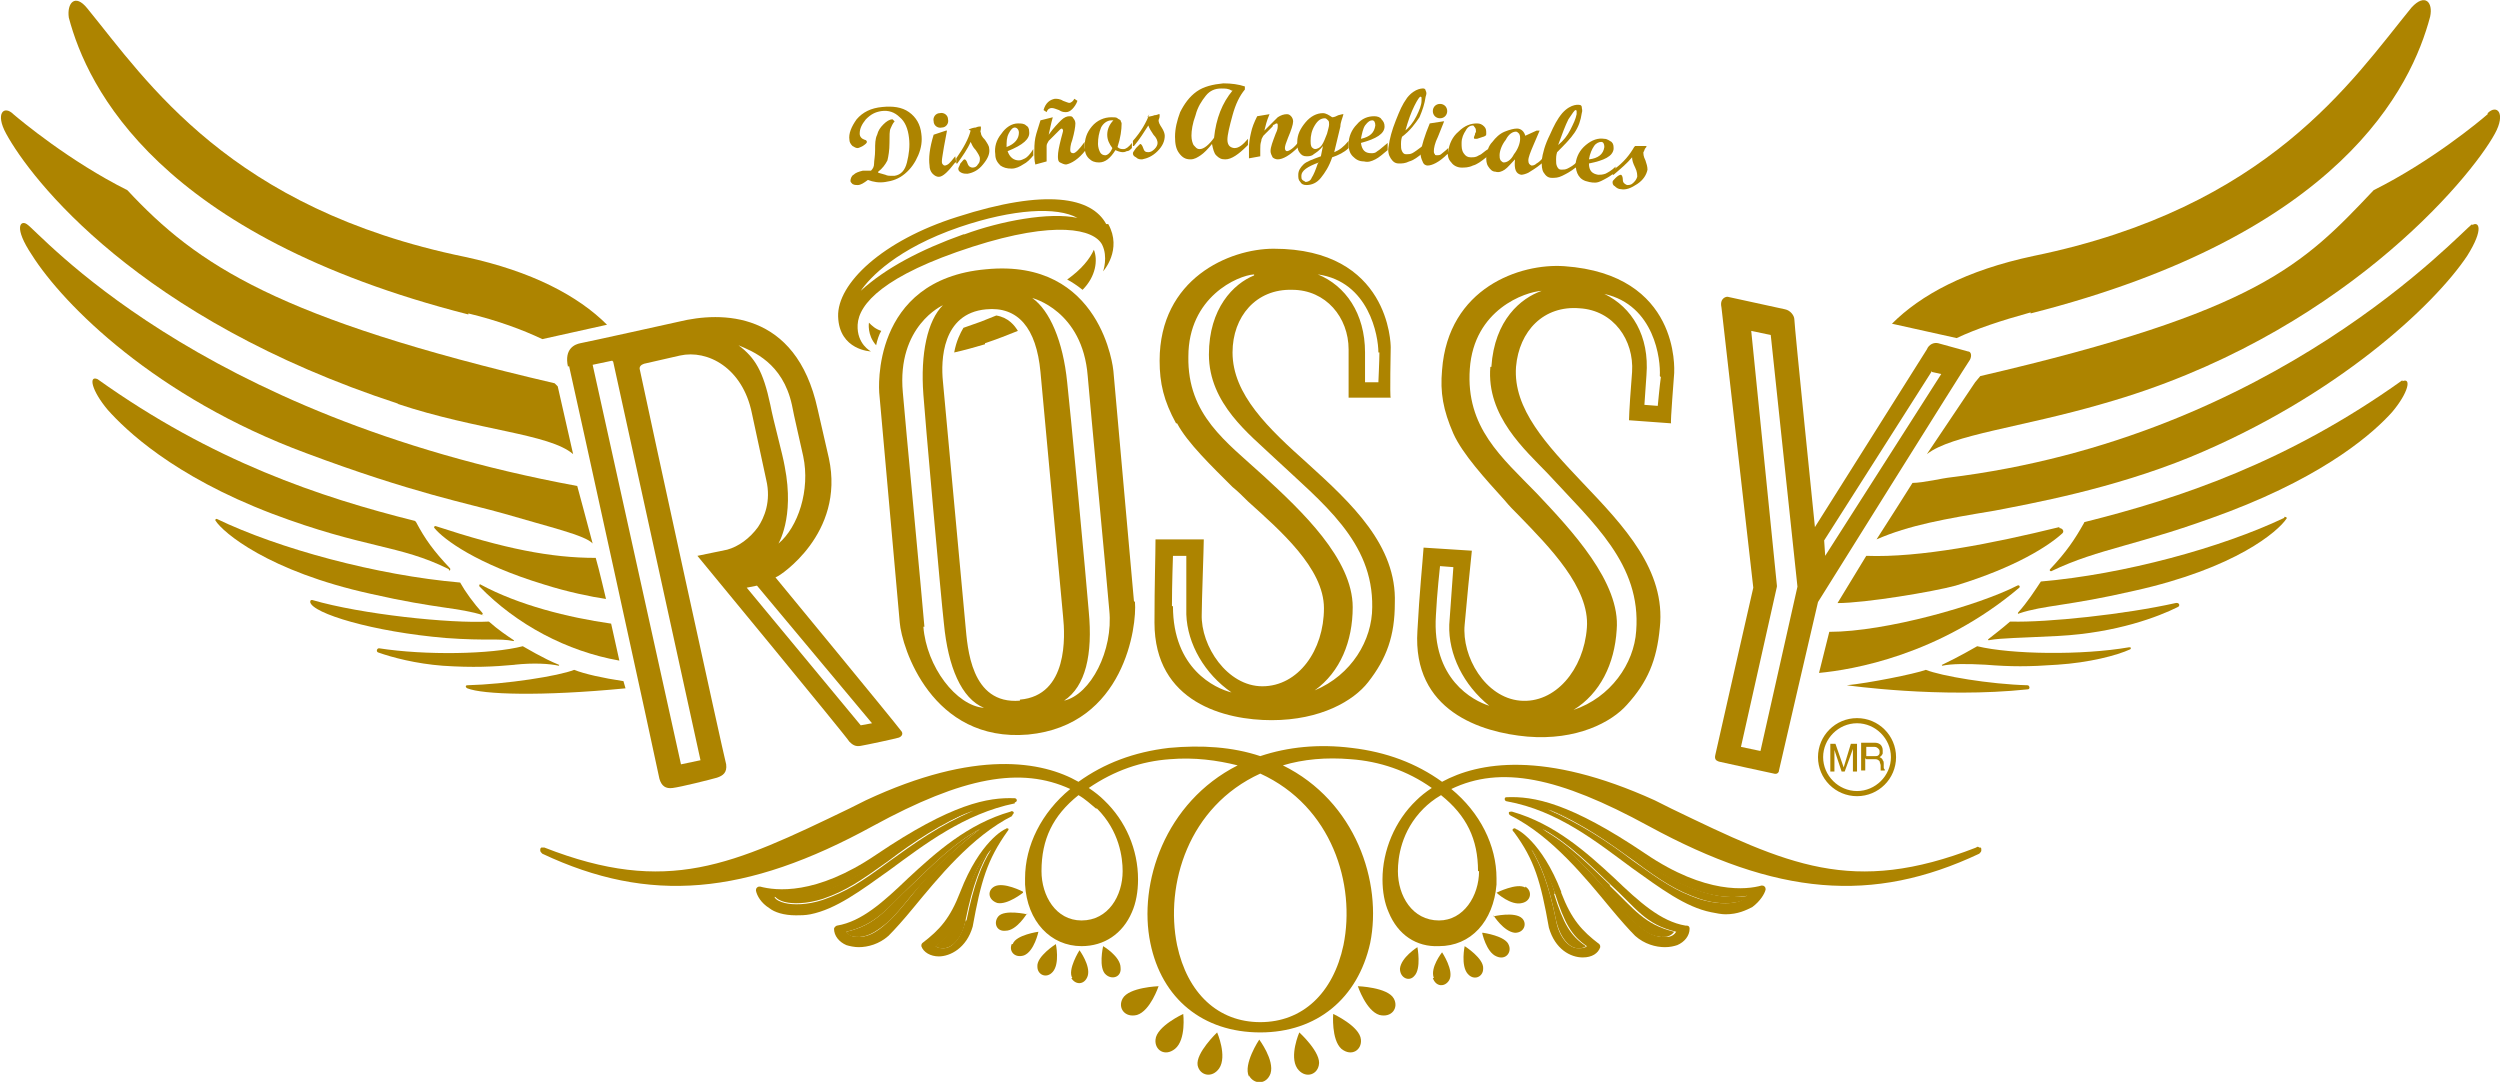 <?xml version="1.0" encoding="UTF-8"?>
<!DOCTYPE svg PUBLIC "-//W3C//DTD SVG 1.1//EN" "http://www.w3.org/Graphics/SVG/1.1/DTD/svg11.dtd">
<!-- Creator: CorelDRAW -->
<svg xmlns="http://www.w3.org/2000/svg" xml:space="preserve" width="16.975mm" height="7.346mm" version="1.1" style="shape-rendering:geometricPrecision; text-rendering:geometricPrecision; image-rendering:optimizeQuality; fill-rule:evenodd; clip-rule:evenodd"
viewBox="0 0 24.34 10.53"
 xmlns:xlink="http://www.w3.org/1999/xlink"
 xmlns:xodm="http://www.corel.com/coreldraw/odm/2003">
 <defs>
  <style type="text/css">
   <![CDATA[
    .fil0 {fill:#AD8400;fill-rule:nonzero}
   ]]>
  </style>
 </defs>
 <g id="Layer_x0020_1">
  <g id="_2261035503664">
   <g>
    <path class="fil0" d="M10.77 2.18c-0.14,-0.26 -0.58,-0.35 -1.45,-0.07 -0.73,0.23 -1.17,0.65 -1.16,0.97 0.01,0.33 0.32,0.34 0.32,0.34 0,0 -0.14,-0.07 -0.13,-0.26 0.01,-0.2 0.25,-0.48 1.12,-0.76 0.81,-0.26 1.18,-0.17 1.26,-0.02 0.06,0.12 0.01,0.26 0.01,0.26 0,0 0.19,-0.21 0.05,-0.46zm-1.39 0.1c-0.42,0.15 -0.76,0.33 -1,0.55 0.09,-0.13 0.35,-0.41 0.96,-0.62 0.53,-0.18 0.95,-0.2 1.15,-0.09 -0.27,-0.06 -0.75,0.03 -1.1,0.16z"/>
    <path class="fil0" d="M11.04 5.85l-0.2 -2.24c-0,-0.01 -0.11,-1.1 -1.24,-0.99 -1.13,0.1 -1.04,1.19 -1.04,1.2l0.2 2.24c0.02,0.24 0.31,1.17 1.25,1.09 0.94,-0.09 1.06,-1.06 1.04,-1.29zm-2.04 0.25c-0.02,-0.25 -0.19,-2.03 -0.21,-2.28 -0.06,-0.65 0.39,-0.85 0.39,-0.85 -0.15,0.15 -0.22,0.47 -0.19,0.87 0.01,0.16 0.17,1.97 0.2,2.23 0.04,0.42 0.17,0.73 0.39,0.82 -0.27,-0.02 -0.56,-0.4 -0.59,-0.79zm0.93 0.72c-0.48,0.04 -0.51,-0.52 -0.53,-0.73l-0.22 -2.38c-0.02,-0.2 -0.01,-0.66 0.42,-0.7 0.31,-0.03 0.49,0.18 0.53,0.61l0.22 2.38c0.02,0.19 0.05,0.77 -0.42,0.81zm0.43 0c0.21,-0.14 0.28,-0.45 0.24,-0.87 -0.02,-0.26 -0.19,-2.07 -0.21,-2.23 -0.04,-0.4 -0.17,-0.7 -0.34,-0.82 0,0 0.49,0.12 0.54,0.76 0.02,0.25 0.19,2.03 0.21,2.28 0.04,0.39 -0.18,0.82 -0.44,0.88z"/>
    <path class="fil0" d="M8.57 8.38c-0.54,0.37 -0.84,0.37 -1.03,0.34 0.02,0.03 0.06,0.05 0.1,0.06 0.08,0.02 0.21,0.02 0.37,-0.03 0.23,-0.08 0.36,-0.17 0.64,-0.37 0.25,-0.19 0.51,-0.36 0.83,-0.5 -0.22,0.07 -0.5,0.23 -0.91,0.5z"/>
    <path class="fil0" d="M8.87 8.62c-0.24,0.22 -0.33,0.38 -0.63,0.45 0.01,0.03 0.05,0.05 0.09,0.05 0.1,0.01 0.19,-0.04 0.31,-0.14 0.06,-0.05 0.15,-0.16 0.24,-0.27 0.19,-0.22 0.38,-0.42 0.66,-0.64 -0.26,0.14 -0.47,0.36 -0.67,0.55z"/>
    <path class="fil0" d="M9.11 9.21c0.01,0.02 0.05,0.02 0.08,0.02 0.08,0 0.18,-0.1 0.21,-0.27 0.07,-0.35 0.15,-0.54 0.24,-0.69 -0.07,0.08 -0.16,0.22 -0.23,0.43 -0.09,0.28 -0.16,0.41 -0.31,0.51z"/>
    <path class="fil0" d="M15.99 8.38c-0.41,-0.28 -0.7,-0.43 -0.91,-0.5 0.33,0.14 0.58,0.32 0.83,0.5 0.27,0.2 0.41,0.29 0.64,0.37 0.15,0.05 0.28,0.05 0.37,0.03 0.04,-0.01 0.09,-0.03 0.1,-0.06 -0.19,0.03 -0.48,0.03 -1.03,-0.34z"/>
    <path class="fil0" d="M15.14 8.7c-0.06,-0.21 -0.15,-0.35 -0.23,-0.43 0.09,0.14 0.17,0.34 0.24,0.69 0.04,0.17 0.13,0.27 0.21,0.27 0.03,0 0.06,0 0.08,-0.02 -0.15,-0.1 -0.22,-0.22 -0.31,-0.51z"/>
    <path class="fil0" d="M15.68 8.62c-0.19,-0.18 -0.41,-0.41 -0.67,-0.55 0.28,0.22 0.48,0.41 0.66,0.64 0.09,0.11 0.18,0.22 0.24,0.27 0.11,0.1 0.2,0.15 0.3,0.14 0.03,-0 0.07,-0.02 0.09,-0.05 -0.29,-0.07 -0.39,-0.22 -0.63,-0.45z"/>
    <path class="fil0" d="M19.77 3.05c3.03,-0.77 3.71,-2.21 3.89,-2.89 0.03,-0.14 -0.05,-0.23 -0.18,-0.09 -0.58,0.71 -1.39,1.95 -3.68,2.42 -0.66,0.14 -1.1,0.38 -1.38,0.66l0.63 0.14c0.19,-0.09 0.43,-0.17 0.72,-0.25z"/>
    <path class="fil0" d="M24.22 1.11c-0.08,0.07 -0.55,0.46 -1.11,0.74 -0.69,0.73 -1.12,1.18 -3.83,1.81l-0.05 0.06 -0.47 0.7c0.24,-0.19 0.92,-0.26 1.71,-0.49 2.3,-0.65 3.58,-2.19 3.82,-2.63 0.11,-0.2 0.02,-0.29 -0.07,-0.2z"/>
    <path class="fil0" d="M24.07 2.18c-0.11,0.07 -1.91,2.08 -5.11,2.47 -0.02,0 -0.24,0.05 -0.34,0.05 -0.08,0.13 -0.21,0.33 -0.35,0.55 0.32,-0.14 0.67,-0.2 1.15,-0.28 0.36,-0.07 1.14,-0.21 1.9,-0.52 1.43,-0.59 2.38,-1.48 2.7,-1.96 0.17,-0.27 0.11,-0.34 0.05,-0.3z"/>
    <path class="fil0" d="M23.39 3.7c-1.12,0.8 -2.17,1.15 -3.09,1.38 -0,0 -0.01,0 -0.01,0.01 -0.09,0.16 -0.17,0.28 -0.33,0.45 -0.01,0.01 0,0.02 0.01,0.02 0.48,-0.23 0.83,-0.24 1.73,-0.58 0.97,-0.37 1.42,-0.78 1.59,-0.97 0.16,-0.19 0.19,-0.34 0.1,-0.3z"/>
    <path class="fil0" d="M22.24 5.04c-0.61,0.29 -1.56,0.55 -2.37,0.62 -0.06,0.09 -0.13,0.2 -0.22,0.3 -0.01,0.01 0,0.02 0.01,0.01 0.24,-0.08 0.47,-0.07 1.12,-0.22 0.99,-0.22 1.4,-0.58 1.48,-0.7 0.01,-0.01 -0,-0.02 -0.02,-0.02z"/>
    <path class="fil0" d="M21.18 5.87c-0.49,0.11 -1.25,0.19 -1.6,0.18 -0,0 -0.01,0 -0.01,0 -0.08,0.07 -0.16,0.13 -0.21,0.17 -0.01,0 -0,0.02 0.01,0.01 0.12,-0.02 0.28,-0.02 0.67,-0.04 0.57,-0.03 0.98,-0.19 1.16,-0.28 0.03,-0.01 0.02,-0.05 -0.02,-0.04z"/>
    <path class="fil0" d="M20.73 6.3c-0.46,0.08 -1.15,0.07 -1.48,-0.01 0,0 -0.19,0.11 -0.34,0.18 -0.01,0 -0,0.01 0,0.01 0.09,-0.02 0.24,-0.02 0.42,-0.01 0.25,0.02 0.42,0.02 0.7,0 0.31,-0.02 0.58,-0.09 0.71,-0.15 0.01,-0.01 0.01,-0.02 -0.01,-0.02z"/>
    <path class="fil0" d="M19.74 6.67c-0.37,-0.01 -0.84,-0.09 -0.99,-0.15 -0.11,0.04 -0.56,0.13 -0.77,0.15 0,0 0.91,0.13 1.76,0.04 0.03,-0 0.02,-0.04 -0,-0.04z"/>
    <path class="fil0" d="M19.64 5.7c-0.37,0.19 -1.28,0.45 -1.83,0.45l-0.1 0.4c0.32,-0.03 1.17,-0.17 1.95,-0.83 0.01,-0.01 -0,-0.03 -0.02,-0.02z"/>
    <path class="fil0" d="M20.05 5.13c-0.65,0.16 -1.36,0.3 -1.88,0.28 -0.11,0.18 -0.28,0.46 -0.28,0.46 0.27,0 0.93,-0.11 1.15,-0.17 0.59,-0.18 0.91,-0.39 1.04,-0.51 0.02,-0.02 0,-0.05 -0.03,-0.05z"/>
    <path class="fil0" d="M8.46 3.14c0,0 -0.02,0.12 0.07,0.22 0.01,-0.05 0.03,-0.11 0.05,-0.14 -0.06,-0.02 -0.09,-0.05 -0.12,-0.08z"/>
    <path class="fil0" d="M4.56 3.05c0.29,0.07 0.53,0.16 0.72,0.25l0.63 -0.14c-0.28,-0.28 -0.73,-0.52 -1.38,-0.66 -2.29,-0.47 -3.1,-1.71 -3.68,-2.42 -0.12,-0.15 -0.2,-0.05 -0.18,0.09 0.18,0.68 0.87,2.12 3.89,2.89z"/>
    <path class="fil0" d="M3.87 3.93c0.78,0.26 1.48,0.29 1.71,0.49l-0.15 -0.66 -0.03 -0.03c-2.7,-0.63 -3.48,-1.15 -4.16,-1.88 -0.56,-0.28 -1.04,-0.68 -1.11,-0.74 -0.09,-0.09 -0.18,-0.01 -0.07,0.19 0.24,0.44 1.28,1.8 3.82,2.63z"/>
    <path class="fil0" d="M4.91 5c0.44,0.13 0.79,0.21 0.86,0.29 -0.09,-0.34 -0.11,-0.41 -0.15,-0.56 -3.74,-0.69 -5.24,-2.48 -5.36,-2.55 -0.06,-0.04 -0.13,0.03 0.05,0.3 0.31,0.49 1.21,1.39 2.67,1.93 1.04,0.39 1.58,0.49 1.93,0.59z"/>
    <path class="fil0" d="M4.37 5.55c0.01,0.01 0.02,-0.01 0.01,-0.02 -0.16,-0.17 -0.24,-0.28 -0.33,-0.45 -0,-0 -0.01,-0.01 -0.01,-0.01 -0.92,-0.23 -1.97,-0.58 -3.09,-1.38 -0.09,-0.04 -0.06,0.11 0.1,0.3 0.17,0.19 0.63,0.64 1.6,1.01 0.9,0.34 1.24,0.3 1.72,0.54z"/>
    <path class="fil0" d="M4.69 5.98c0.01,0 0.01,-0.01 0.01,-0.01 -0.09,-0.1 -0.17,-0.21 -0.22,-0.3 0,-0 -0,-0 -0,-0 -0.81,-0.07 -1.77,-0.33 -2.37,-0.62 -0.01,-0 -0.02,0.01 -0.01,0.02 0.07,0.11 0.51,0.49 1.51,0.71 0.66,0.15 0.85,0.13 1.1,0.21z"/>
    <path class="fil0" d="M5 6.24c0,0 0.01,-0.01 0,-0.01 -0.06,-0.04 -0.15,-0.1 -0.24,-0.18 -0,-0 -0,-0 -0,-0 -0.38,0.02 -1.24,-0.07 -1.72,-0.21 -0.01,-0 -0.02,0 -0.02,0.02 0.02,0.11 0.61,0.29 1.32,0.35 0.41,0.03 0.52,0 0.66,0.03z"/>
    <path class="fil0" d="M5.01 6.47c0.19,-0.02 0.34,-0.01 0.43,0.01 0,0 0.01,-0.01 0,-0.01 -0.15,-0.06 -0.33,-0.17 -0.35,-0.18 -0,-0 -0,-0 -0,-0 -0.31,0.08 -0.95,0.09 -1.4,0.02 -0.02,-0 -0.03,0.03 -0.01,0.04 0.14,0.05 0.37,0.11 0.63,0.13 0.3,0.02 0.49,0.01 0.71,-0.01z"/>
    <path class="fil0" d="M6.07 6.63c-0.2,-0.03 -0.38,-0.07 -0.48,-0.11 -0.15,0.06 -0.66,0.14 -1.04,0.15 -0.02,0 -0.02,0.02 -0,0.03 0.15,0.06 0.71,0.08 1.54,0l-0.02 -0.07z"/>
    <path class="fil0" d="M6.03 6.43l-0.08 -0.36c-0.42,-0.06 -0.9,-0.18 -1.27,-0.38 -0.01,-0.01 -0.02,0.01 -0.01,0.02 0.36,0.37 0.85,0.63 1.36,0.72z"/>
    <path class="fil0" d="M5.9 5.83c0,0 -0.07,-0.3 -0.1,-0.4 -0.44,-0 -0.89,-0.09 -1.56,-0.31 -0.01,-0 -0.02,0.01 -0.01,0.02 0.09,0.11 0.41,0.35 1.07,0.55 0.22,0.07 0.46,0.12 0.6,0.14z"/>
    <path class="fil0" d="M9.88 7.81c0.01,-0 0.02,-0.01 0.02,-0.02 0,-0.01 -0.01,-0.02 -0.02,-0.02 -0.26,-0.01 -0.61,0.05 -1.35,0.55 -0.59,0.4 -0.98,0.35 -1.13,0.31 -0.01,-0 -0.02,0 -0.03,0.01 -0.01,0.01 -0.01,0.02 -0.01,0.03 0.01,0.05 0.05,0.12 0.13,0.17 0.05,0.04 0.14,0.07 0.26,0.07 0.04,0 0.09,-0 0.14,-0.01 0.25,-0.05 0.49,-0.23 0.77,-0.43 0.34,-0.25 0.73,-0.55 1.22,-0.65zm-1.87 0.95c-0.15,0.05 -0.29,0.05 -0.37,0.03 -0.04,-0.01 -0.09,-0.03 -0.1,-0.06 0.18,0.03 0.48,0.03 1.03,-0.34 0.41,-0.28 0.7,-0.43 0.91,-0.5 -0.33,0.14 -0.58,0.32 -0.83,0.5 -0.27,0.2 -0.41,0.29 -0.64,0.37z"/>
    <path class="fil0" d="M9.85 7.94c0.01,-0.01 0.02,-0.02 0.02,-0.03 -0,-0.01 -0.02,-0.02 -0.03,-0.01 -0.42,0.12 -0.73,0.4 -1,0.65 -0.24,0.23 -0.45,0.42 -0.69,0.46 -0.01,0 -0.03,0.02 -0.03,0.03 0,0.07 0.05,0.13 0.12,0.16 0.03,0.01 0.08,0.02 0.12,0.02 0.09,0 0.2,-0.03 0.29,-0.11 0.06,-0.06 0.15,-0.16 0.24,-0.27 0.24,-0.29 0.57,-0.7 0.97,-0.9zm-0.97 0.77c-0.09,0.11 -0.18,0.22 -0.24,0.27 -0.11,0.1 -0.2,0.15 -0.31,0.14 -0.03,-0 -0.07,-0.02 -0.09,-0.05 0.29,-0.07 0.39,-0.22 0.63,-0.45 0.19,-0.18 0.41,-0.41 0.67,-0.55 -0.28,0.22 -0.48,0.41 -0.66,0.64z"/>
    <path class="fil0" d="M9.82 8.07c-0.01,-0.01 -0.02,-0.01 -0.03,-0 -0.01,0 -0.25,0.12 -0.44,0.61 -0.1,0.26 -0.2,0.37 -0.37,0.5 -0.01,0.01 -0.01,0.02 -0.01,0.03 0.02,0.06 0.09,0.1 0.17,0.1 0,0 0,0 0,0 0.11,-0 0.27,-0.08 0.33,-0.29 0.08,-0.44 0.14,-0.65 0.34,-0.93 0.01,-0.01 0.01,-0.02 0.01,-0.03zm-0.42 0.89c-0.04,0.17 -0.13,0.27 -0.21,0.27 -0.03,0 -0.06,0 -0.08,-0.02 0.15,-0.1 0.22,-0.22 0.31,-0.51 0.06,-0.21 0.15,-0.35 0.23,-0.43 -0.09,0.14 -0.17,0.34 -0.24,0.69z"/>
    <path class="fil0" d="M17.15 8.62c-0.14,0.04 -0.54,0.09 -1.13,-0.31 -0.74,-0.5 -1.09,-0.56 -1.35,-0.55 -0.02,0 -0.02,0.01 -0.02,0.02 0,0.01 0.01,0.02 0.02,0.02 0.5,0.09 0.88,0.4 1.22,0.65 0.28,0.2 0.52,0.38 0.77,0.43 0.05,0.01 0.1,0.02 0.14,0.02 0.12,0 0.2,-0.04 0.26,-0.07 0.08,-0.06 0.12,-0.13 0.13,-0.17 0,-0.01 -0,-0.02 -0.01,-0.03 -0.01,-0.01 -0.02,-0.01 -0.03,-0.01zm-0.24 0.16c-0.08,0.02 -0.21,0.02 -0.37,-0.03 -0.23,-0.08 -0.36,-0.17 -0.64,-0.37 -0.25,-0.19 -0.51,-0.36 -0.83,-0.5 0.22,0.07 0.5,0.23 0.91,0.5 0.54,0.37 0.84,0.37 1.03,0.34 -0.02,0.03 -0.06,0.05 -0.1,0.06z"/>
    <path class="fil0" d="M16.41 9.01c-0.24,-0.04 -0.45,-0.23 -0.69,-0.46 -0.27,-0.25 -0.58,-0.53 -1,-0.65 -0.01,-0 -0.03,-0 -0.03,0.01 -0,0.01 0,0.02 0.02,0.03 0.4,0.2 0.73,0.61 0.97,0.9 0.1,0.12 0.18,0.21 0.24,0.27 0.09,0.08 0.2,0.11 0.29,0.11 0.05,0 0.09,-0.01 0.12,-0.02 0.07,-0.03 0.12,-0.09 0.12,-0.16 0,-0.02 -0.01,-0.03 -0.03,-0.03zm-0.19 0.11c-0.1,0.01 -0.19,-0.04 -0.3,-0.14 -0.06,-0.05 -0.15,-0.16 -0.24,-0.27 -0.19,-0.22 -0.38,-0.42 -0.66,-0.64 0.26,0.14 0.47,0.36 0.67,0.55 0.24,0.22 0.33,0.38 0.63,0.45 -0.02,0.03 -0.05,0.05 -0.09,0.05z"/>
    <path class="fil0" d="M15.2 8.68c-0.19,-0.49 -0.43,-0.61 -0.44,-0.61 -0.01,-0.01 -0.02,-0.01 -0.03,0 -0.01,0.01 -0,0.02 0.01,0.03 0.2,0.27 0.26,0.48 0.34,0.93 0.06,0.21 0.21,0.29 0.33,0.29 0,0 0,0 0,0 0.09,0 0.15,-0.04 0.17,-0.1 0,-0.01 -0,-0.02 -0.01,-0.03 -0.17,-0.13 -0.27,-0.24 -0.37,-0.5zm0.16 0.55c-0.08,0 -0.18,-0.1 -0.21,-0.27 -0.07,-0.35 -0.15,-0.54 -0.24,-0.69 0.07,0.08 0.16,0.22 0.23,0.43 0.09,0.28 0.16,0.41 0.31,0.51 -0.02,0.02 -0.05,0.02 -0.08,0.02z"/>
    <path class="fil0" d="M19.27 8.25c-0.01,-0.01 -0.02,-0.01 -0.03,-0 -1.21,0.47 -1.83,0.17 -2.97,-0.38l-0.16 -0.08c-1.08,-0.49 -1.72,-0.37 -2.07,-0.18 -0.25,-0.18 -0.54,-0.29 -0.88,-0.33 -0.32,-0.04 -0.62,-0.01 -0.89,0.08 -0.27,-0.09 -0.57,-0.11 -0.89,-0.08 -0.34,0.04 -0.63,0.15 -0.88,0.33 -0.35,-0.2 -1,-0.32 -2.07,0.18l-0.16 0.08c-1.14,0.55 -1.77,0.85 -2.97,0.38 -0.01,-0 -0.02,-0 -0.03,0 -0.01,0.01 -0.01,0.01 -0.01,0.02l-0 0.01c-0,0.01 0.01,0.02 0.02,0.03 1.04,0.49 1.98,0.41 3.22,-0.27 0.88,-0.48 1.44,-0.58 1.92,-0.36 -0.28,0.23 -0.44,0.55 -0.44,0.87 0,0.02 0,0.04 0,0.06 0.02,0.36 0.25,0.6 0.55,0.6 0.22,0 0.4,-0.12 0.49,-0.33 0.04,-0.09 0.06,-0.2 0.06,-0.32 0,-0.29 -0.12,-0.57 -0.33,-0.77 -0.04,-0.04 -0.09,-0.08 -0.15,-0.12 0.25,-0.17 0.51,-0.26 0.79,-0.28 0.24,-0.02 0.46,0.01 0.66,0.06 -0.71,0.36 -0.97,1.15 -0.85,1.73 0.11,0.54 0.51,0.87 1.07,0.87 0.55,-0 0.95,-0.33 1.07,-0.87 0.12,-0.59 -0.14,-1.38 -0.85,-1.73 0.2,-0.06 0.42,-0.08 0.66,-0.06 0.28,0.02 0.55,0.11 0.79,0.28 -0.06,0.04 -0.11,0.08 -0.15,0.12 -0.21,0.2 -0.33,0.49 -0.33,0.77 0,0.12 0.02,0.23 0.06,0.32 0.09,0.22 0.27,0.34 0.49,0.33 0.31,0 0.53,-0.24 0.56,-0.6 0,-0.02 0,-0.04 0,-0.06 0,-0.32 -0.16,-0.64 -0.44,-0.87 0.48,-0.23 1.04,-0.12 1.92,0.36 1.25,0.68 2.18,0.76 3.22,0.27 0.01,-0.01 0.02,-0.02 0.02,-0.03l-0 -0.01c0,-0.01 -0,-0.02 -0.01,-0.02zm-8.59 -0.38c0.22,0.22 0.25,0.48 0.25,0.61 0,0.24 -0.14,0.48 -0.4,0.48 -0.25,0 -0.39,-0.24 -0.39,-0.48 0,-0.31 0.11,-0.54 0.36,-0.74 0.07,0.04 0.12,0.09 0.17,0.13zm2.4 1.33c-0.1,0.47 -0.4,0.75 -0.81,0.75 -0.41,-0 -0.71,-0.28 -0.81,-0.75 -0.12,-0.59 0.11,-1.35 0.81,-1.67 0.7,0.32 0.93,1.08 0.81,1.67zm1.32 -0.72c0,0.24 -0.15,0.48 -0.39,0.48 -0.26,0 -0.4,-0.24 -0.4,-0.48 0,-0.13 0.03,-0.39 0.25,-0.61 0.04,-0.04 0.1,-0.09 0.17,-0.13 0.25,0.2 0.36,0.43 0.36,0.74z"/>
    <path class="fil0" d="M9.96 8.68c0,0 -0.19,-0.1 -0.28,-0.05 -0.07,0.04 -0.06,0.13 0.03,0.16 0.1,0.02 0.25,-0.1 0.25,-0.1z"/>
    <path class="fil0" d="M10 8.9c0,0 -0.22,-0.05 -0.28,0.02 -0.05,0.06 -0.02,0.15 0.07,0.14 0.11,-0 0.21,-0.17 0.21,-0.17z"/>
    <path class="fil0" d="M9.85 9.19c-0.03,0.07 0.03,0.14 0.12,0.11 0.1,-0.04 0.14,-0.23 0.14,-0.23 0,0 -0.22,0.03 -0.25,0.12z"/>
    <path class="fil0" d="M10.1 9.41c0,0.08 0.09,0.12 0.15,0.05 0.07,-0.08 0.03,-0.27 0.03,-0.27 0,0 -0.19,0.12 -0.18,0.22z"/>
    <path class="fil0" d="M10.43 9.52c0.04,0.07 0.13,0.07 0.16,-0.02 0.03,-0.1 -0.08,-0.25 -0.08,-0.25 0,0 -0.12,0.19 -0.07,0.27z"/>
    <path class="fil0" d="M10.74 9.21c0,0 -0.05,0.22 0.03,0.28 0.06,0.05 0.15,0.02 0.14,-0.07 -0,-0.11 -0.17,-0.21 -0.17,-0.21z"/>
    <path class="fil0" d="M14.85 8.64c-0.08,-0.05 -0.28,0.05 -0.28,0.05 0,0 0.14,0.13 0.25,0.1 0.09,-0.02 0.1,-0.12 0.03,-0.16z"/>
    <path class="fil0" d="M14.54 8.91c0,0 0.1,0.16 0.21,0.17 0.09,0 0.12,-0.09 0.07,-0.14 -0.07,-0.07 -0.28,-0.02 -0.28,-0.02z"/>
    <path class="fil0" d="M14.43 9.08c0,0 0.04,0.19 0.14,0.23 0.09,0.04 0.15,-0.04 0.12,-0.11 -0.03,-0.09 -0.25,-0.12 -0.25,-0.12z"/>
    <path class="fil0" d="M14.26 9.21c0,0 -0.04,0.19 0.03,0.27 0.06,0.07 0.15,0.03 0.15,-0.05 0.01,-0.1 -0.18,-0.22 -0.18,-0.22z"/>
    <path class="fil0" d="M13.95 9.52c0.03,0.09 0.12,0.09 0.16,0.02 0.05,-0.09 -0.07,-0.27 -0.07,-0.27 0,0 -0.12,0.15 -0.08,0.25z"/>
    <path class="fil0" d="M13.63 9.43c-0,0.09 0.09,0.13 0.14,0.07 0.07,-0.07 0.03,-0.28 0.03,-0.28 0,0 -0.16,0.1 -0.17,0.21z"/>
    <path class="fil0" d="M10.93 9.72c-0.05,0.09 0.02,0.19 0.14,0.16 0.13,-0.04 0.21,-0.28 0.21,-0.28 0,0 -0.29,0.01 -0.35,0.12z"/>
    <path class="fil0" d="M11.25 10.12c-0.01,0.1 0.09,0.17 0.19,0.09 0.11,-0.09 0.08,-0.34 0.08,-0.34 0,0 -0.26,0.12 -0.27,0.25z"/>
    <path class="fil0" d="M11.66 10.37c0.02,0.1 0.14,0.13 0.21,0.03 0.08,-0.12 -0.02,-0.35 -0.02,-0.35 0,0 -0.21,0.2 -0.19,0.32z"/>
    <path class="fil0" d="M13.22 9.6c0,0 0.08,0.24 0.21,0.28 0.12,0.03 0.19,-0.07 0.14,-0.16 -0.06,-0.11 -0.35,-0.12 -0.35,-0.12z"/>
    <path class="fil0" d="M12.98 9.87c0,0 -0.02,0.25 0.08,0.34 0.1,0.08 0.2,0.01 0.19,-0.09 -0.01,-0.13 -0.27,-0.25 -0.27,-0.25z"/>
    <path class="fil0" d="M12.65 10.05c0,0 -0.1,0.23 -0.02,0.35 0.07,0.1 0.19,0.07 0.21,-0.03 0.03,-0.12 -0.19,-0.32 -0.19,-0.32z"/>
    <path class="fil0" d="M12.16 10.47c0.05,0.09 0.17,0.09 0.21,-0.02 0.04,-0.13 -0.11,-0.33 -0.11,-0.33 0,0 -0.16,0.24 -0.1,0.36z"/>
    <path class="fil0" d="M11.46 4.12c0.1,0.19 0.34,0.42 0.54,0.62 0.05,0.04 0.1,0.09 0.15,0.14 0.31,0.28 0.74,0.65 0.74,1.04 -0,0.41 -0.25,0.76 -0.6,0.76 -0.34,-0 -0.6,-0.39 -0.59,-0.7 0,-0.12 0.02,-0.65 0.02,-0.73l-0.47 0c0,0.15 -0.01,0.43 -0.01,0.81 0,0.78 0.69,0.95 1.14,0.95 0.48,0 0.8,-0.19 0.94,-0.37 0.18,-0.23 0.26,-0.45 0.26,-0.77 0.02,-0.56 -0.42,-0.97 -0.85,-1.36 -0.38,-0.34 -0.73,-0.67 -0.73,-1.08 0,-0.35 0.23,-0.62 0.58,-0.61 0.33,0 0.55,0.27 0.55,0.58 -0,0.11 0,0.41 0,0.47l0.41 -0c-0.01,0 -0,-0.47 0,-0.49 0,-0.03 -0.01,-0.96 -1.14,-0.96 -0.43,0 -1.11,0.29 -1.11,1.09 -0,0.22 0.04,0.39 0.16,0.61zm-0.05 1.78c0,-0.21 0.01,-0.49 0.01,-0.49l0.13 0 -0 0.57c0.01,0.29 0.18,0.58 0.44,0.76 -0.16,-0.04 -0.57,-0.23 -0.57,-0.84zm2.02 -2.47c0,0.07 -0.01,0.29 -0.01,0.29l-0.13 -0c0,0 0,-0.28 0,-0.29 0,-0.38 -0.19,-0.65 -0.46,-0.76 0.5,0.07 0.59,0.6 0.59,0.76zm-1.22 -0.75c-0.2,0.08 -0.44,0.32 -0.44,0.77 -0,0.48 0.4,0.78 0.63,1 0.48,0.45 0.97,0.82 0.96,1.46 -0,0.32 -0.2,0.66 -0.56,0.81 0.25,-0.18 0.37,-0.48 0.37,-0.81 0,-0.47 -0.5,-0.94 -0.87,-1.28 -0.36,-0.33 -0.74,-0.59 -0.73,-1.16 0,-0.58 0.48,-0.79 0.64,-0.8z"/>
    <path class="fil0" d="M15.23 2.59c-0.43,-0.03 -1.13,0.21 -1.19,1.01 -0.02,0.22 0.01,0.39 0.11,0.62 0.09,0.2 0.31,0.44 0.5,0.65 0.04,0.05 0.09,0.1 0.14,0.15 0.29,0.3 0.69,0.7 0.66,1.09 -0.03,0.41 -0.31,0.74 -0.65,0.71 -0.34,-0.03 -0.57,-0.43 -0.54,-0.74 0.01,-0.12 0.06,-0.64 0.07,-0.72l-0.47 -0.03c-0.01,0.15 -0.04,0.43 -0.06,0.81 -0.05,0.78 0.62,0.99 1.07,1.03 0.48,0.04 0.82,-0.14 0.97,-0.31 0.2,-0.22 0.29,-0.43 0.32,-0.75 0.06,-0.56 -0.35,-0.99 -0.75,-1.41 -0.35,-0.37 -0.68,-0.72 -0.65,-1.13 0.03,-0.35 0.27,-0.6 0.62,-0.57 0.33,0.02 0.53,0.31 0.51,0.62 -0.01,0.11 -0.03,0.41 -0.03,0.47l0.41 0.03c-0.01,-0 0.03,-0.47 0.03,-0.49 0,-0.03 0.06,-0.96 -1.07,-1.04zm-1.25 3.4c0.01,-0.21 0.04,-0.48 0.04,-0.48l0.13 0.01 -0.04 0.56c-0.01,0.29 0.14,0.59 0.39,0.79 -0.16,-0.05 -0.56,-0.26 -0.52,-0.88zm0.53 -2.42c-0.04,0.48 0.34,0.81 0.56,1.04 0.44,0.48 0.91,0.88 0.86,1.53 -0.02,0.32 -0.25,0.65 -0.61,0.77 0.26,-0.16 0.4,-0.45 0.42,-0.78 0.04,-0.46 -0.44,-0.97 -0.78,-1.33 -0.34,-0.35 -0.69,-0.64 -0.65,-1.21 0.04,-0.58 0.54,-0.75 0.7,-0.76 -0.2,0.07 -0.46,0.28 -0.49,0.74zm1.66 0.1c-0.01,0.07 -0.03,0.28 -0.03,0.28l-0.13 -0.01c0,0 0.02,-0.28 0.02,-0.29 0.03,-0.38 -0.14,-0.66 -0.41,-0.79 0.49,0.11 0.55,0.64 0.54,0.8z"/>
    <path class="fil0" d="M5.54 3.56c0.04,0.17 0.86,3.91 0.88,4.02 0.02,0.07 0.06,0.1 0.13,0.09 0.08,-0.01 0.36,-0.08 0.43,-0.1 0.06,-0.02 0.1,-0.05 0.09,-0.13 -0.03,-0.11 -0.75,-3.41 -0.84,-3.84 -0.01,-0.03 0.01,-0.05 0.04,-0.06l0.35 -0.08c0.27,-0.06 0.61,0.12 0.7,0.56l0.14 0.65c0.05,0.21 -0.02,0.37 -0.08,0.46 -0.08,0.11 -0.19,0.19 -0.3,0.22l-0.29 0.06c0,0 1.46,1.77 1.48,1.81 0.03,0.03 0.06,0.05 0.11,0.04 0.06,-0.01 0.34,-0.07 0.37,-0.08 0.03,-0.01 0.05,-0.04 0.02,-0.07 -0.05,-0.07 -1.22,-1.49 -1.22,-1.49l0.02 -0.01c0.01,-0 0.66,-0.41 0.5,-1.15l-0.11 -0.48c-0.21,-0.96 -0.94,-0.95 -1.35,-0.85 0,0 -0.9,0.2 -0.96,0.21 -0.05,0.01 -0.16,0.05 -0.12,0.23zm2.95 3.48l-0.11 0.02 -1.11 -1.34 0.1 -0.02 1.12 1.34zm-0.78 -3.1c0.02,0.11 0.08,0.36 0.11,0.5 0.07,0.33 -0.05,0.69 -0.24,0.85 -0.01,0.01 0.16,-0.24 0.06,-0.75 -0.02,-0.12 -0.11,-0.44 -0.14,-0.6 -0.07,-0.33 -0.15,-0.46 -0.31,-0.58 0.14,0.06 0.43,0.17 0.52,0.58zm-1.74 -0.42l0.85 3.88 -0.19 0.04 -0.86 -3.89 0.19 -0.04z"/>
    <path class="fil0" d="M16.72 7.41c0.04,0.01 0.55,0.12 0.55,0.12 0.03,0.01 0.05,-0.01 0.05,-0.03 0.01,-0.05 0.38,-1.64 0.38,-1.64 0,0 1.43,-2.29 1.48,-2.36 0.02,-0.04 0.01,-0.08 -0.02,-0.08 -0.07,-0.02 -0.29,-0.08 -0.29,-0.08 -0.04,-0.01 -0.09,0.01 -0.11,0.06 -0.02,0.03 -1.09,1.73 -1.09,1.73 0,0 -0.2,-1.96 -0.2,-2.02 -0,-0.04 -0.04,-0.09 -0.09,-0.1l-0.55 -0.12c-0.02,-0.01 -0.09,0.01 -0.07,0.1 0.02,0.17 0.31,2.73 0.31,2.73 0,0 -0.36,1.58 -0.37,1.63 -0.01,0.04 0.01,0.06 0.04,0.06zm2.09 -3.79l0.09 0.02 -1.13 1.77 -0.01 -0.15 1.05 -1.65zm-1.51 2.08l-0.25 -2.48 0.19 0.04 0.26 2.45 -0.36 1.6 -0.19 -0.04 0.35 -1.56z"/>
    <g>
     <polygon class="fil0" points="17.86,7.51 17.86,7.3 17.93,7.51 17.96,7.51 18.04,7.29 18.04,7.51 18.08,7.51 18.08,7.24 18.02,7.24 17.95,7.47 17.87,7.24 17.82,7.24 17.82,7.51 "/>
     <path class="fil0" d="M18.17 7.39l0.09 0c0.02,0 0.03,0.01 0.04,0.02 0,0.01 0.01,0.03 0.01,0.04 0,0 0,0 0,0 0,0 0,0 0,0 0,0 0,0.01 0,0.01 0,0 0,0.01 0,0.01 0,0.01 0,0.01 0,0.02 0,0.01 0,0.01 0,0.01l0.04 0 0 -0.01c-0.01,-0.01 -0.01,-0.01 -0.01,-0.02 -0,-0.01 -0,-0.02 -0,-0.03 0,-0 0,-0 0,-0.01 0,-0 0,-0 0,-0 0,-0 0,-0 0,-0 0,-0 0,-0 0,-0 0,-0.01 -0,-0.02 -0.01,-0.03 -0,-0.01 -0.01,-0.02 -0.03,-0.03 0.01,-0.01 0.02,-0.01 0.02,-0.02 0.01,-0.01 0.01,-0.01 0.01,-0.02 0,-0.01 0,-0.01 0,-0.02 0,-0.01 0,-0.01 0,-0.01 -0,-0.02 -0.01,-0.04 -0.02,-0.05 -0.01,-0.01 -0.03,-0.02 -0.05,-0.02l-0.14 0 0 0.27 0.04 0 0 -0.12 0 0zm0 -0.12l0.08 0c0.02,0 0.03,0.01 0.04,0.02 0.01,0.01 0.01,0.02 0.01,0.03 0,0 0,0 0,0 0,0 0,0 0,0 0,0 0,0 0,0 0,0 0,0 0,0 -0,0.01 -0,0.02 -0.01,0.03 -0.01,0.01 -0.02,0.01 -0.03,0.01 -0,0 -0,0 -0,0 -0,0 -0,0 -0,-0l-0.09 0 0 -0.09z"/>
     <path class="fil0" d="M18.08 7.75c0.21,0 0.38,-0.17 0.38,-0.38 0,-0.21 -0.17,-0.38 -0.38,-0.38 -0.21,0 -0.38,0.17 -0.38,0.38 0,0.21 0.17,0.38 0.38,0.38zm0 -0.71c0.18,0 0.33,0.15 0.33,0.33 -0,0.18 -0.15,0.33 -0.33,0.33 -0.18,-0 -0.33,-0.15 -0.33,-0.33 0,-0.18 0.15,-0.33 0.33,-0.33z"/>
    </g>
    <path class="fil0" d="M10.65 2.43c-0.04,0.09 -0.12,0.19 -0.26,0.29 0.04,0.02 0.1,0.06 0.15,0.1 0.13,-0.13 0.15,-0.29 0.11,-0.39z"/>
    <path class="fil0" d="M9.59 3.34c0.12,-0.04 0.22,-0.08 0.32,-0.12 -0.03,-0.05 -0.09,-0.13 -0.21,-0.15 -0.05,0.02 -0.1,0.04 -0.15,0.06 -0.06,0.02 -0.11,0.04 -0.17,0.06 -0.03,0.05 -0.07,0.13 -0.09,0.24 0.09,-0.02 0.2,-0.05 0.3,-0.08z"/>
   </g>
   <g>
    <path class="fil0" d="M9.3 1.58c-0.07,0.09 -0.12,0.14 -0.16,0.14 -0.02,0 -0.04,-0.01 -0.06,-0.03 -0.02,-0.02 -0.03,-0.05 -0.03,-0.08 -0.01,-0.07 0,-0.17 0.04,-0.3l0.12 -0.04 0.01 -0 -0.03 0.16c-0.01,0.07 -0.02,0.11 -0.02,0.14 0,0.01 0,0.02 0.01,0.03 0.01,0.01 0.01,0.01 0.02,0.01 0.01,-0 0.03,-0.01 0.04,-0.02 0.01,-0.01 0.03,-0.03 0.06,-0.07l0.01 0.06zm-0.07 -0.42c0.01,0.04 -0.02,0.08 -0.06,0.08 -0.04,0.01 -0.08,-0.02 -0.08,-0.06 -0.01,-0.04 0.02,-0.08 0.06,-0.08 0.04,-0.01 0.08,0.02 0.08,0.06z"/>
    <path class="fil0" d="M8.55 1.68l0.07 0.02c0.02,0.01 0.04,0.01 0.05,0.01 0.01,0 0.03,0 0.04,-0 0.06,-0.01 0.1,-0.05 0.12,-0.13 0.02,-0.08 0.03,-0.16 0.02,-0.24 -0.01,-0.09 -0.04,-0.16 -0.09,-0.2 -0.05,-0.05 -0.11,-0.07 -0.18,-0.06 -0.06,0.01 -0.1,0.03 -0.15,0.08 -0.04,0.05 -0.06,0.09 -0.06,0.14 0,0.03 0.02,0.05 0.05,0.06 0.01,0 0.02,0.01 0.02,0.02 0,0.01 -0.01,0.02 -0.04,0.04 -0.02,0.01 -0.04,0.02 -0.05,0.02 -0.02,0 -0.03,-0.01 -0.05,-0.02 -0.02,-0.02 -0.03,-0.04 -0.03,-0.06 -0.01,-0.06 0.02,-0.13 0.07,-0.2 0.06,-0.07 0.14,-0.11 0.25,-0.12 0.1,-0.01 0.19,0 0.26,0.05 0.07,0.05 0.11,0.12 0.12,0.21 0.01,0.07 0,0.14 -0.03,0.21 -0.03,0.07 -0.07,0.13 -0.13,0.18 -0.06,0.05 -0.12,0.07 -0.19,0.08 -0.06,0.01 -0.12,0 -0.17,-0.02 -0.04,0.03 -0.07,0.05 -0.1,0.05 -0.02,0 -0.03,-0 -0.05,-0.01 -0.01,-0.01 -0.02,-0.02 -0.02,-0.03 -0,-0.02 0.01,-0.05 0.03,-0.06 0.02,-0.02 0.05,-0.03 0.09,-0.04 0.03,-0 0.05,-0 0.08,0 0.02,-0.02 0.03,-0.04 0.03,-0.07 0,-0.03 0.01,-0.07 0.01,-0.13 -0,-0.06 0,-0.11 0.02,-0.15 0.01,-0.04 0.03,-0.07 0.06,-0.1 0.03,-0.03 0.06,-0.05 0.09,-0.05l0.02 0.02c-0.02,0.02 -0.03,0.05 -0.04,0.07 -0.01,0.02 -0.01,0.07 -0.01,0.14 0,0.07 -0.01,0.13 -0.02,0.17 -0.02,0.04 -0.05,0.08 -0.09,0.11z"/>
    <path class="fil0" d="M9.43 1.26c0.02,-0.01 0.05,-0.02 0.07,-0.02 0.02,-0.01 0.04,-0.01 0.04,-0.01 0,-0 0.01,0 0.01,0 0,0.01 -0,0.01 -0,0.02 -0,0.02 -0.01,0.03 -0,0.04 0,0.02 0.01,0.04 0.04,0.07 0.02,0.03 0.04,0.06 0.04,0.08 0.01,0.05 -0.01,0.1 -0.06,0.16 -0.04,0.05 -0.09,0.08 -0.15,0.09 -0.02,0 -0.04,-0 -0.06,-0.01 -0.02,-0.01 -0.03,-0.02 -0.03,-0.04 -0,-0.01 0.01,-0.02 0.02,-0.05 0.02,-0.02 0.03,-0.04 0.04,-0.04 0.01,-0 0.02,0.01 0.03,0.04 0.01,0.03 0.03,0.04 0.05,0.04 0.02,-0 0.04,-0.01 0.05,-0.03 0.02,-0.02 0.02,-0.04 0.02,-0.06 -0,-0.02 -0.02,-0.05 -0.04,-0.08 -0.03,-0.03 -0.04,-0.06 -0.05,-0.08 -0.03,0.07 -0.08,0.14 -0.13,0.21l-0.01 0 -0 -0.05c0.07,-0.1 0.12,-0.19 0.14,-0.27z"/>
    <path class="fil0" d="M10.07 1.5c-0.04,0.05 -0.07,0.08 -0.11,0.1 -0.03,0.02 -0.07,0.04 -0.11,0.04 -0.05,0 -0.08,-0.01 -0.11,-0.03 -0.03,-0.03 -0.05,-0.06 -0.05,-0.11 -0.01,-0.07 0.01,-0.14 0.06,-0.2 0.04,-0.06 0.1,-0.1 0.16,-0.1 0.03,-0 0.06,0 0.08,0.02 0.02,0.01 0.03,0.03 0.03,0.06 0.01,0.07 -0.06,0.13 -0.21,0.19 0.02,0.06 0.06,0.09 0.11,0.09 0.02,-0 0.04,-0.01 0.06,-0.02 0.02,-0.01 0.05,-0.04 0.08,-0.09l0 0.06zm-0.27 -0.07c0.08,-0.03 0.12,-0.08 0.12,-0.14 -0,-0.03 -0.02,-0.05 -0.04,-0.05 -0.02,0 -0.04,0.02 -0.06,0.06 -0.02,0.04 -0.02,0.08 -0.02,0.13z"/>
    <path class="fil0" d="M10.57 1.46c-0.07,0.09 -0.14,0.13 -0.19,0.14 -0.02,0 -0.04,-0.01 -0.06,-0.02 -0.02,-0.01 -0.02,-0.04 -0.02,-0.06 -0,-0.04 0.01,-0.09 0.03,-0.17 0.01,-0.04 0.02,-0.07 0.02,-0.08 -0,-0.01 -0.01,-0.02 -0.01,-0.02 -0,0 -0.01,0 -0.02,0.01 -0.01,0.01 -0.01,0.01 -0.02,0.02 -0.01,0.01 -0.02,0.02 -0.03,0.03 -0.01,0.01 -0.02,0.02 -0.03,0.03l-0.03 0.03c-0.01,0.02 -0.02,0.03 -0.02,0.05 -0,0.03 -0,0.06 -0,0.08 0,0.02 0,0.04 0,0.07l-0.11 0.03c-0.01,-0.04 -0.01,-0.08 -0.01,-0.1 -0,-0.05 -0,-0.11 0.01,-0.16 0.01,-0.05 0.03,-0.1 0.05,-0.17l0.12 -0.03c-0.02,0.07 -0.03,0.13 -0.04,0.17 0.05,-0.07 0.09,-0.11 0.12,-0.14 0.03,-0.03 0.06,-0.04 0.08,-0.04 0.02,-0 0.03,0 0.04,0.02 0.01,0.01 0.02,0.03 0.02,0.05 0,0.03 -0.01,0.09 -0.03,0.16 -0.02,0.05 -0.02,0.09 -0.02,0.1 0,0.02 0.01,0.03 0.03,0.03 0.02,-0 0.06,-0.04 0.11,-0.11l0 0.06zm-0.08 -0.48c-0.01,0.03 -0.03,0.06 -0.05,0.08 -0.02,0.02 -0.04,0.03 -0.06,0.03 -0.02,0 -0.04,-0 -0.07,-0.02 -0.03,-0.01 -0.05,-0.02 -0.07,-0.02 -0.02,0 -0.04,0.01 -0.05,0.04l-0.03 -0.02c0.02,-0.07 0.06,-0.1 0.11,-0.11 0.02,-0 0.05,0 0.08,0.02 0.03,0.01 0.05,0.02 0.06,0.02 0.02,-0 0.04,-0.02 0.05,-0.04l0.03 0.02z"/>
    <path class="fil0" d="M11.02 1.44c-0.02,0.02 -0.03,0.03 -0.05,0.03 -0.02,0.01 -0.03,0.01 -0.04,0.01 -0.02,0 -0.05,-0.01 -0.07,-0.02 -0.05,0.08 -0.1,0.12 -0.16,0.12 -0.04,0 -0.07,-0.01 -0.1,-0.04 -0.03,-0.03 -0.04,-0.07 -0.04,-0.11 -0,-0.08 0.02,-0.14 0.07,-0.2 0.05,-0.06 0.12,-0.09 0.19,-0.09 0.03,-0 0.05,0 0.06,0.01 0.01,0.01 0.02,0.01 0.03,0.02 0,0.01 0.01,0.02 0.01,0.03 0,0.06 -0.01,0.14 -0.04,0.23 0.02,0.02 0.04,0.02 0.06,0.02 0.02,-0 0.05,-0.02 0.08,-0.06l0 0.06zm-0.18 -0.27c-0.01,-0 -0.01,-0 -0.02,-0 -0.04,0 -0.08,0.03 -0.1,0.07 -0.02,0.05 -0.03,0.1 -0.03,0.16 0,0.03 0.01,0.06 0.02,0.08 0.01,0.02 0.03,0.03 0.05,0.03 0.02,-0 0.05,-0.02 0.07,-0.07 -0.03,-0.04 -0.05,-0.08 -0.05,-0.13 -0,-0.05 0.02,-0.1 0.06,-0.14z"/>
    <path class="fil0" d="M11.17 1.14c0.02,-0.01 0.05,-0.01 0.07,-0.02 0.02,-0 0.04,-0.01 0.04,-0.01 0,0 0.01,0 0.01,0 0,0.01 -0,0.01 -0,0.02 -0,0.02 -0.01,0.03 -0.01,0.04 0,0.02 0.01,0.04 0.03,0.07 0.02,0.03 0.03,0.06 0.03,0.08 0,0.05 -0.02,0.1 -0.07,0.15 -0.05,0.05 -0.1,0.07 -0.15,0.08 -0.02,0 -0.04,-0 -0.06,-0.02 -0.02,-0.01 -0.03,-0.02 -0.03,-0.04 -0,-0.01 0.01,-0.02 0.03,-0.05 0.02,-0.02 0.03,-0.03 0.04,-0.04 0.01,-0 0.02,0.01 0.03,0.04 0.01,0.03 0.02,0.04 0.05,0.04 0.02,-0 0.04,-0.01 0.06,-0.03 0.02,-0.02 0.03,-0.04 0.03,-0.06 -0,-0.02 -0.01,-0.05 -0.04,-0.08 -0.02,-0.03 -0.04,-0.06 -0.05,-0.09 -0.04,0.06 -0.08,0.13 -0.14,0.2l-0.01 0 -0 -0.05c0.08,-0.09 0.13,-0.18 0.16,-0.26z"/>
    <path class="fil0" d="M12.14 1.42c-0.08,0.08 -0.15,0.13 -0.21,0.13 -0.04,0 -0.06,-0.01 -0.09,-0.04 -0.02,-0.02 -0.03,-0.06 -0.04,-0.11 -0.04,0.05 -0.08,0.09 -0.11,0.11 -0.03,0.02 -0.06,0.04 -0.1,0.04 -0.05,0 -0.08,-0.02 -0.11,-0.06 -0.03,-0.04 -0.04,-0.09 -0.04,-0.16 -0,-0.08 0.02,-0.16 0.05,-0.24 0.04,-0.08 0.09,-0.15 0.16,-0.2 0.07,-0.05 0.16,-0.07 0.26,-0.08 0.08,-0 0.15,0.01 0.21,0.03l0 0.03c-0.05,0.06 -0.09,0.14 -0.12,0.25 -0.03,0.11 -0.05,0.19 -0.05,0.24 0,0.03 0.01,0.05 0.02,0.06 0.01,0.01 0.03,0.02 0.05,0.02 0.04,-0 0.08,-0.03 0.13,-0.09l0 0.06zm-0.15 -0.54c-0.03,-0.02 -0.06,-0.02 -0.1,-0.02 -0.06,0 -0.11,0.02 -0.15,0.07 -0.04,0.05 -0.08,0.11 -0.1,0.19 -0.03,0.08 -0.04,0.15 -0.04,0.2 0,0.04 0.01,0.07 0.02,0.09 0.02,0.02 0.03,0.04 0.06,0.04 0.04,-0 0.09,-0.04 0.14,-0.11 0.02,-0.19 0.08,-0.34 0.18,-0.46z"/>
    <path class="fil0" d="M12.64 1.43c-0.08,0.08 -0.15,0.12 -0.2,0.12 -0.02,-0 -0.04,-0.01 -0.05,-0.02 -0.01,-0.02 -0.02,-0.04 -0.02,-0.06 0,-0.04 0.02,-0.09 0.05,-0.17 0.02,-0.04 0.02,-0.06 0.02,-0.08 0,-0.01 -0,-0.02 -0.01,-0.02 -0,0 -0.01,0 -0.02,0.01 -0.01,0 -0.02,0.01 -0.02,0.02 -0.01,0.01 -0.02,0.02 -0.03,0.03 -0.01,0.01 -0.02,0.02 -0.03,0.03l-0.03 0.03c-0.01,0.02 -0.02,0.03 -0.02,0.05 -0.01,0.03 -0.01,0.05 -0.01,0.08 -0,0.02 -0,0.04 -0,0.07l-0.11 0.02c-0,-0.05 -0,-0.08 -0,-0.1 0,-0.05 0.01,-0.11 0.02,-0.15 0.01,-0.05 0.03,-0.1 0.06,-0.16l0.12 -0.02c-0.03,0.07 -0.04,0.12 -0.05,0.16 0.06,-0.06 0.1,-0.1 0.13,-0.13 0.03,-0.02 0.06,-0.03 0.09,-0.03 0.02,0 0.03,0.01 0.04,0.02 0.01,0.01 0.02,0.03 0.02,0.05 -0,0.03 -0.02,0.09 -0.05,0.16 -0.02,0.05 -0.03,0.08 -0.03,0.1 -0,0.02 0.01,0.03 0.02,0.03 0.02,0 0.07,-0.03 0.12,-0.1l-0 0.06z"/>
    <path class="fil0" d="M13.13 1.44c-0.04,0.04 -0.1,0.07 -0.16,0.09 -0.03,0.09 -0.07,0.15 -0.11,0.2 -0.04,0.05 -0.09,0.07 -0.14,0.07 -0.03,-0 -0.05,-0.01 -0.06,-0.03 -0.02,-0.02 -0.02,-0.04 -0.02,-0.07 0,-0.04 0.02,-0.07 0.05,-0.1 0.03,-0.03 0.09,-0.05 0.17,-0.08l0.02 -0.1c-0.03,0.04 -0.06,0.06 -0.09,0.08 -0.02,0.02 -0.05,0.02 -0.07,0.02 -0.03,-0 -0.05,-0.01 -0.07,-0.04 -0.02,-0.03 -0.02,-0.06 -0.02,-0.1 0,-0.07 0.03,-0.13 0.08,-0.19 0.05,-0.06 0.11,-0.09 0.17,-0.09 0.03,0 0.06,0.02 0.09,0.04 0.02,-0 0.04,-0.01 0.06,-0.02l0.04 -0.01 0.01 0c-0.01,0.04 -0.03,0.08 -0.03,0.12l-0.06 0.25c0.05,-0.02 0.09,-0.05 0.14,-0.11l-0 0.06zm-0.29 0.14c-0.11,0.04 -0.17,0.08 -0.17,0.13 -0,0.02 0,0.03 0.01,0.04 0.01,0.01 0.02,0.01 0.03,0.02 0.02,0 0.05,-0.01 0.06,-0.04 0.02,-0.03 0.04,-0.08 0.06,-0.14zm-0.04 -0.13c0.02,0 0.05,-0.01 0.07,-0.04 0.02,-0.03 0.03,-0.06 0.05,-0.11 0.01,-0.04 0.02,-0.07 0.02,-0.09 0,-0.02 -0,-0.03 -0.01,-0.04 -0.01,-0.01 -0.02,-0.02 -0.03,-0.02 -0.04,-0 -0.07,0.02 -0.1,0.07 -0.03,0.05 -0.04,0.1 -0.04,0.15 -0,0.02 0,0.04 0.01,0.06 0.01,0.01 0.02,0.02 0.04,0.02z"/>
    <path class="fil0" d="M13.51 1.46c-0.05,0.04 -0.08,0.07 -0.12,0.09 -0.04,0.02 -0.07,0.03 -0.11,0.02 -0.05,-0 -0.08,-0.02 -0.11,-0.05 -0.03,-0.03 -0.04,-0.07 -0.04,-0.12 0,-0.07 0.03,-0.14 0.08,-0.19 0.05,-0.06 0.11,-0.08 0.17,-0.08 0.03,0 0.06,0.01 0.07,0.03 0.02,0.02 0.03,0.04 0.03,0.07 -0,0.07 -0.08,0.12 -0.23,0.16 0.01,0.07 0.04,0.1 0.1,0.1 0.02,0 0.04,-0 0.06,-0.02 0.02,-0.01 0.05,-0.04 0.1,-0.08l-0 0.06zm-0.26 -0.11c0.09,-0.02 0.13,-0.06 0.14,-0.13 0,-0.03 -0.01,-0.05 -0.03,-0.05 -0.02,-0 -0.04,0.01 -0.07,0.05 -0.02,0.03 -0.03,0.08 -0.04,0.13z"/>
    <path class="fil0" d="M14.09 1.5c-0.08,0.08 -0.15,0.11 -0.19,0.11 -0.02,-0 -0.04,-0.01 -0.05,-0.04 -0.01,-0.02 -0.02,-0.05 -0.02,-0.08 0.01,-0.07 0.04,-0.17 0.09,-0.29l0.13 -0.02 0.01 0 -0.06 0.15c-0.03,0.06 -0.04,0.11 -0.04,0.14 -0,0.01 0,0.02 0.01,0.03 0,0.01 0.01,0.01 0.02,0.01 0.01,0 0.03,-0 0.04,-0.01 0.01,-0.01 0.04,-0.03 0.07,-0.06l-0 0.06zm0 -0.42c-0,0.04 -0.03,0.07 -0.07,0.07 -0.04,-0 -0.07,-0.03 -0.07,-0.07 0,-0.04 0.03,-0.07 0.07,-0.07 0.04,0 0.07,0.03 0.07,0.07z"/>
    <path class="fil0" d="M14.47 1.53c-0.05,0.04 -0.09,0.07 -0.13,0.08 -0.04,0.02 -0.08,0.02 -0.11,0.02 -0.04,-0 -0.08,-0.02 -0.1,-0.05 -0.03,-0.03 -0.04,-0.07 -0.03,-0.11 0.01,-0.07 0.04,-0.14 0.1,-0.19 0.06,-0.06 0.12,-0.08 0.18,-0.08 0.03,0 0.05,0.01 0.07,0.03 0.02,0.02 0.02,0.04 0.02,0.07 -0,0.01 -0,0.02 -0.01,0.02 -0,0 -0.01,0.01 -0.02,0.01l-0.06 0.02c-0.01,0 -0.01,0 -0.02,0 -0,-0 -0.01,-0 -0.01,-0.01 0,-0 0,-0.01 0.01,-0.03 0,-0.02 0.01,-0.02 0.01,-0.03 0,-0.01 -0,-0.03 -0.01,-0.04 -0.01,-0.01 -0.01,-0.02 -0.02,-0.02 -0.02,-0 -0.05,0.01 -0.07,0.05 -0.02,0.03 -0.04,0.07 -0.04,0.12 -0,0.04 0,0.07 0.02,0.1 0.02,0.03 0.04,0.04 0.07,0.04 0.03,0 0.05,-0 0.08,-0.02 0.03,-0.01 0.05,-0.04 0.09,-0.06l-0 0.06z"/>
    <path class="fil0" d="M15.01 1.59c-0.06,0.05 -0.1,0.07 -0.13,0.09 -0.02,0.01 -0.05,0.02 -0.07,0.02 -0.05,-0.01 -0.07,-0.05 -0.06,-0.15 -0.04,0.04 -0.07,0.08 -0.1,0.1 -0.03,0.02 -0.06,0.03 -0.09,0.02 -0.03,-0 -0.05,-0.02 -0.07,-0.05 -0.02,-0.03 -0.02,-0.06 -0.02,-0.1 0.01,-0.05 0.02,-0.1 0.06,-0.14 0.03,-0.04 0.07,-0.08 0.12,-0.1 0.05,-0.02 0.09,-0.03 0.12,-0.03 0.04,0 0.07,0.03 0.08,0.07l0.11 -0.05 0.03 0 -0.06 0.14c-0.03,0.07 -0.05,0.12 -0.05,0.15 -0,0.03 0.01,0.04 0.03,0.05 0.01,0 0.03,-0 0.05,-0.02 0.02,-0.01 0.04,-0.03 0.07,-0.06l-0.01 0.06zm-0.37 -0.01c0.03,0 0.07,-0.02 0.1,-0.08 0.04,-0.05 0.06,-0.11 0.06,-0.15 0,-0.02 -0,-0.03 -0.01,-0.05 -0.01,-0.01 -0.02,-0.02 -0.03,-0.02 -0.03,-0 -0.07,0.02 -0.1,0.08 -0.04,0.05 -0.06,0.11 -0.06,0.15 -0,0.02 0,0.03 0.01,0.05 0.01,0.01 0.02,0.02 0.03,0.02z"/>
    <path class="fil0" d="M15.34 1.63c-0.05,0.04 -0.09,0.06 -0.13,0.08 -0.04,0.02 -0.07,0.02 -0.1,0.02 -0.04,-0 -0.06,-0.02 -0.08,-0.05 -0.02,-0.03 -0.02,-0.07 -0.02,-0.12 0.01,-0.07 0.03,-0.15 0.08,-0.25 0.04,-0.09 0.07,-0.15 0.12,-0.21 0.09,-0.1 0.17,-0.08 0.17,-0.08 0.01,0 0.02,0.01 0.02,0.02 0,0.02 0.01,0.03 0,0.06 -0.01,0.07 -0.03,0.13 -0.07,0.19 -0.04,0.06 -0.1,0.12 -0.17,0.19 -0.01,0.03 -0.01,0.06 -0.01,0.07 -0,0.03 -0,0.05 0.01,0.07 0.01,0.02 0.02,0.03 0.04,0.03 0.02,0 0.04,-0 0.06,-0.01 0.02,-0.01 0.06,-0.03 0.1,-0.07l-0.01 0.06zm-0.17 -0.22c0.05,-0.04 0.09,-0.09 0.12,-0.15 0.03,-0.06 0.05,-0.1 0.06,-0.15 0,-0.01 0,-0.02 -0,-0.03 -0,-0.01 -0.01,-0.01 -0.01,-0.01 -0.01,-0 -0.03,0.03 -0.07,0.09 -0.03,0.06 -0.06,0.14 -0.1,0.25z"/>
    <path class="fil0" d="M13.85 1.49c-0.05,0.04 -0.09,0.07 -0.13,0.08 -0.04,0.02 -0.07,0.02 -0.1,0.02 -0.04,-0 -0.06,-0.02 -0.08,-0.05 -0.02,-0.03 -0.03,-0.07 -0.02,-0.12 0.01,-0.07 0.03,-0.15 0.07,-0.25 0.04,-0.1 0.06,-0.15 0.11,-0.22 0.08,-0.1 0.16,-0.09 0.16,-0.09 0.01,0 0.02,0.01 0.02,0.02 0.01,0.02 0.01,0.03 0,0.06 -0.01,0.07 -0.03,0.13 -0.06,0.2 -0.04,0.06 -0.09,0.13 -0.17,0.19 -0.01,0.03 -0.01,0.06 -0.01,0.07 -0,0.03 0,0.05 0.01,0.07 0.01,0.02 0.02,0.03 0.04,0.03 0.02,0 0.04,-0 0.06,-0.01 0.02,-0.01 0.06,-0.04 0.1,-0.07l-0 0.06zm-0.18 -0.21c0.05,-0.04 0.09,-0.09 0.12,-0.15 0.03,-0.06 0.05,-0.11 0.05,-0.15 0,-0.01 0,-0.02 -0,-0.03 -0,-0.01 -0.01,-0.01 -0.01,-0.01 -0.01,-0 -0.03,0.03 -0.06,0.09 -0.03,0.06 -0.06,0.14 -0.09,0.25z"/>
    <path class="fil0" d="M15.72 1.68c-0.05,0.04 -0.09,0.06 -0.13,0.08 -0.04,0.02 -0.07,0.02 -0.12,0.01 -0.05,-0.01 -0.08,-0.03 -0.1,-0.06 -0.02,-0.03 -0.03,-0.07 -0.03,-0.12 0.01,-0.07 0.04,-0.13 0.1,-0.18 0.06,-0.05 0.12,-0.07 0.18,-0.06 0.03,0 0.05,0.02 0.07,0.03 0.02,0.02 0.02,0.04 0.02,0.07 -0.01,0.07 -0.09,0.11 -0.24,0.14 0,0.07 0.03,0.1 0.09,0.11 0.02,0 0.04,0 0.07,-0.01 0.02,-0.01 0.06,-0.03 0.1,-0.07l-0.01 0.06zm-0.25 -0.13c0.09,-0.01 0.14,-0.05 0.15,-0.12 0,-0.03 -0.01,-0.05 -0.03,-0.05 -0.02,-0 -0.05,0.01 -0.07,0.04 -0.02,0.03 -0.04,0.07 -0.05,0.13z"/>
    <path class="fil0" d="M15.92 1.42c0.02,-0 0.05,-0 0.07,-0 0.02,0 0.04,0 0.04,0 0,0 0,0 0,0 -0,0.01 -0,0.01 -0.01,0.02 -0.01,0.01 -0.01,0.03 -0.02,0.04 -0,0.02 0,0.04 0.02,0.08 0.01,0.03 0.02,0.06 0.02,0.09 -0.01,0.05 -0.04,0.1 -0.1,0.14 -0.06,0.04 -0.11,0.06 -0.16,0.05 -0.02,-0 -0.04,-0.01 -0.06,-0.03 -0.02,-0.01 -0.02,-0.03 -0.02,-0.04 0,-0.01 0.01,-0.02 0.03,-0.04 0.02,-0.02 0.04,-0.03 0.05,-0.03 0.01,0 0.02,0.02 0.02,0.05 0,0.03 0.02,0.04 0.04,0.05 0.02,0 0.04,-0 0.06,-0.02 0.02,-0.02 0.03,-0.03 0.04,-0.06 0,-0.02 -0,-0.05 -0.02,-0.09 -0.02,-0.04 -0.03,-0.07 -0.03,-0.1 -0.05,0.06 -0.11,0.11 -0.18,0.17l-0.01 -0 0.01 -0.05c0.1,-0.07 0.16,-0.15 0.2,-0.22z"/>
   </g>
  </g>
 </g>
</svg>
